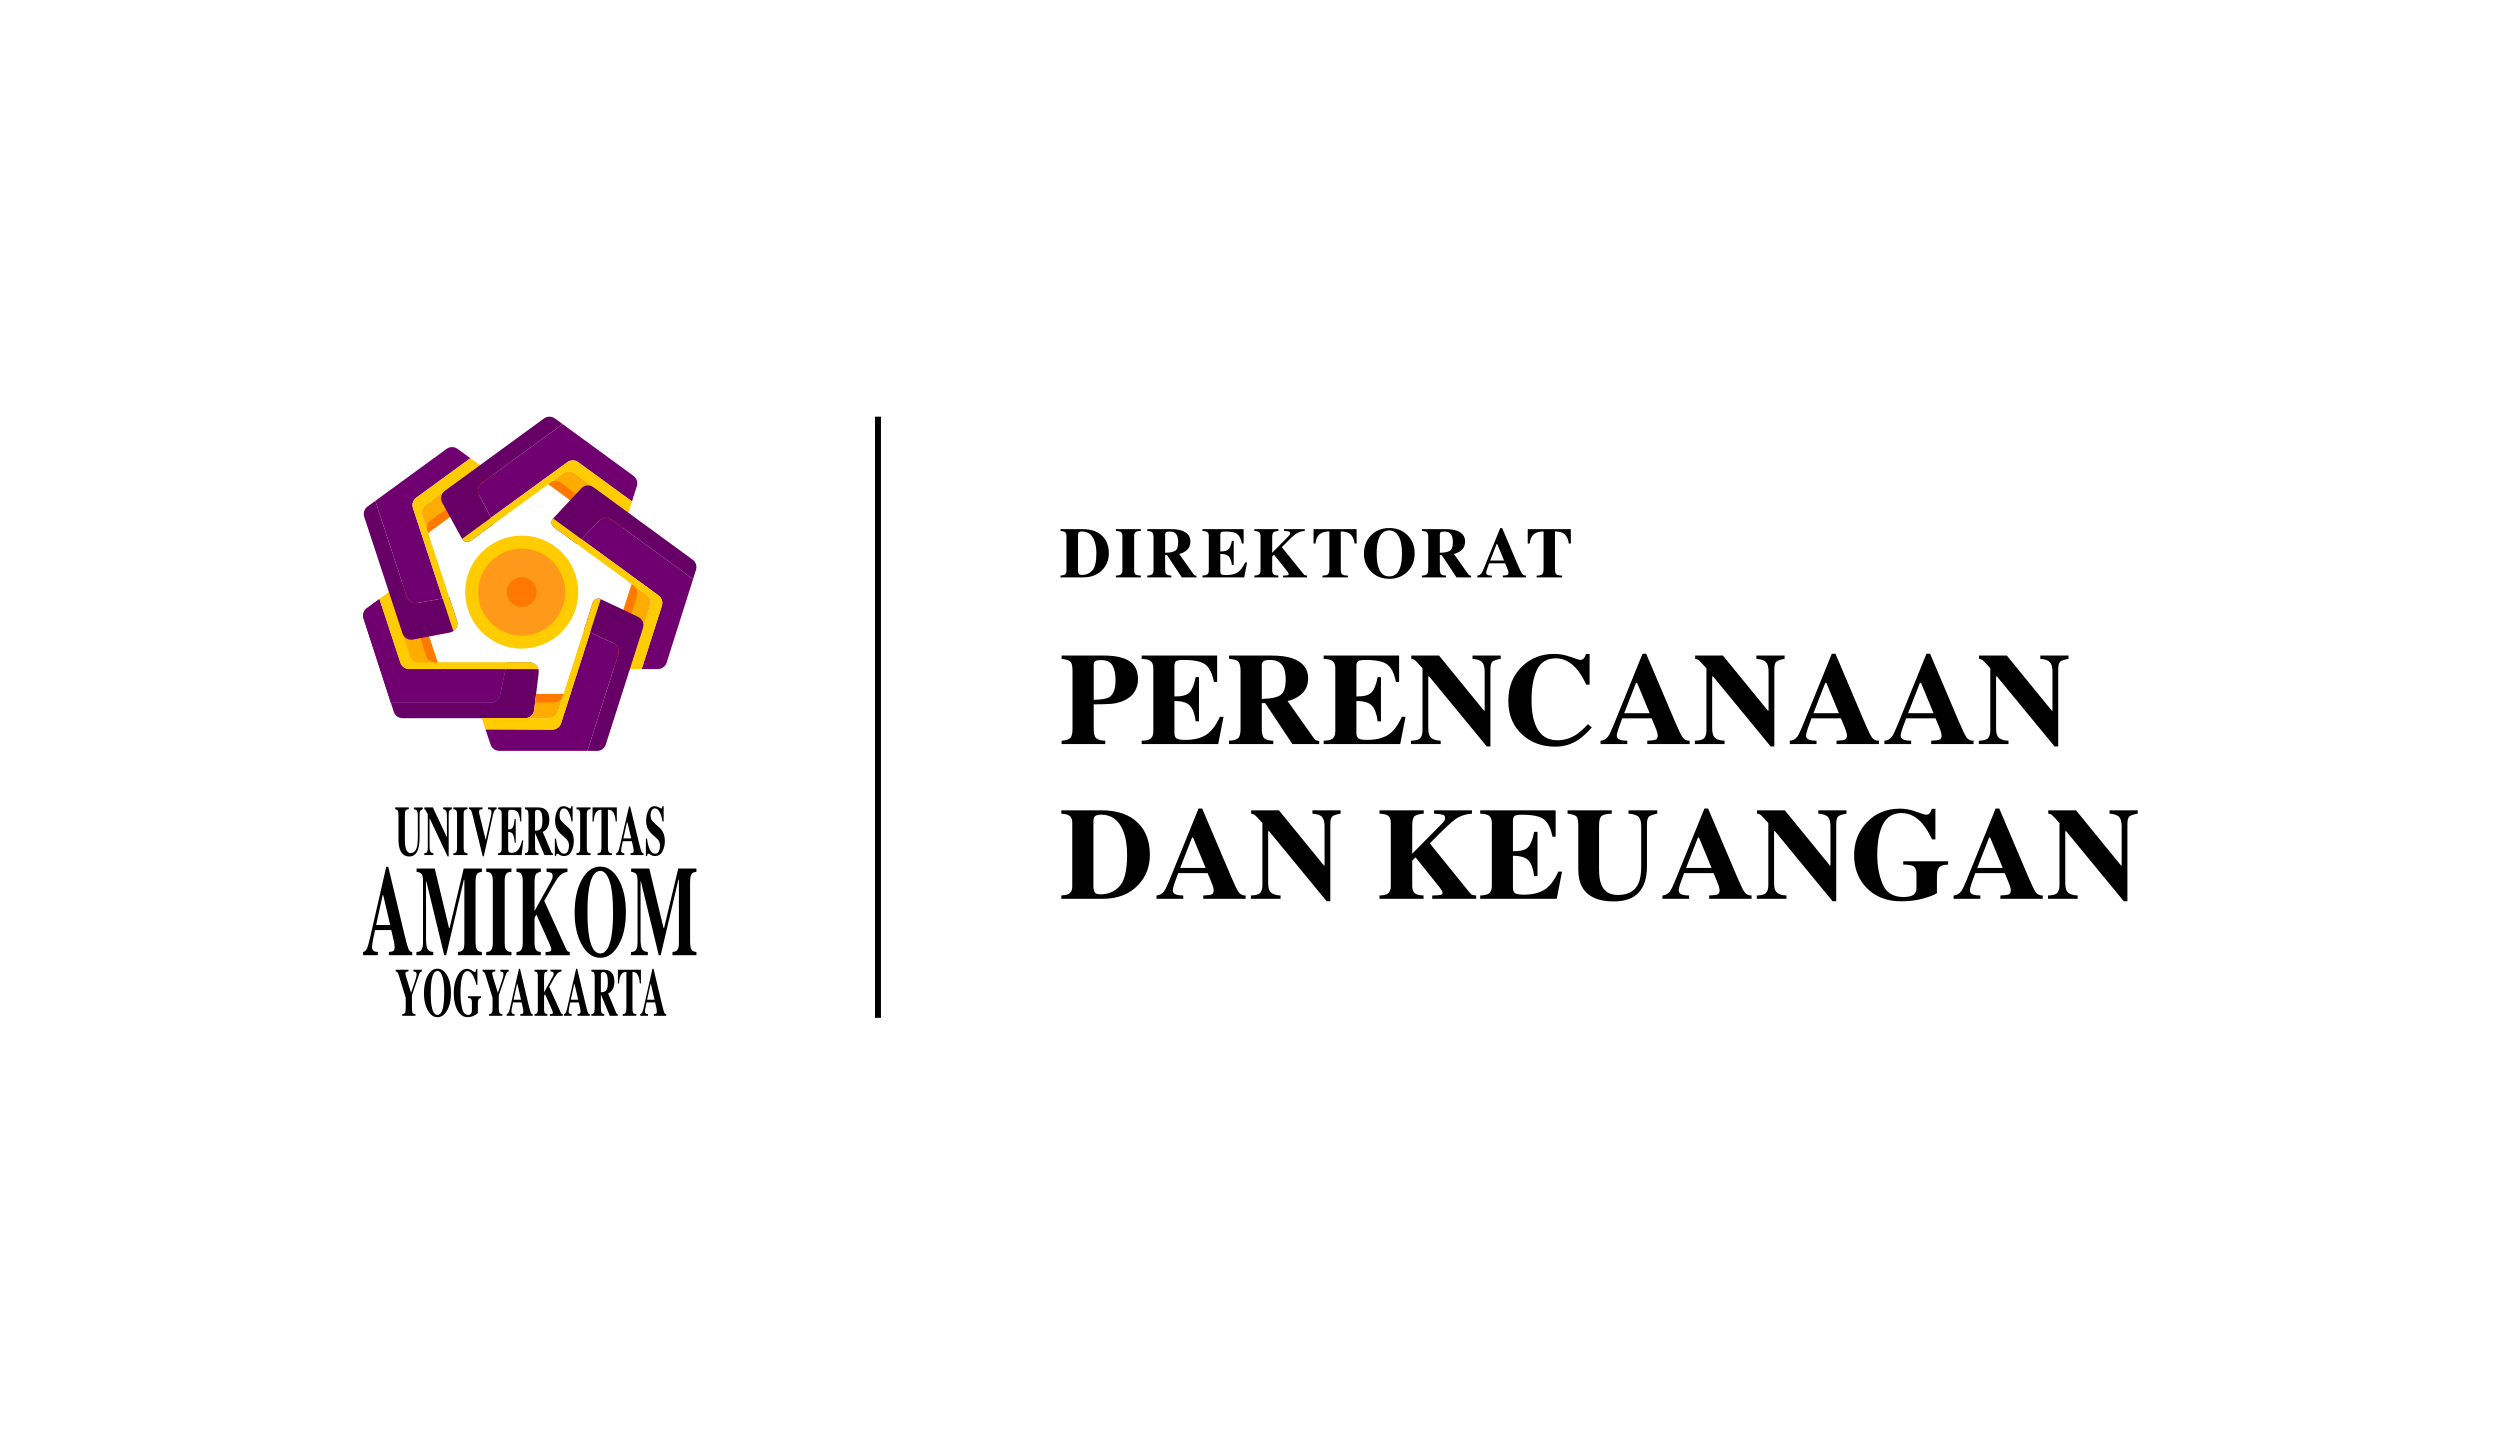 <svg width="420" height="240" viewBox="0 0 420 240" fill="none" xmlns="http://www.w3.org/2000/svg">
<g clip-path="url(#clip0_22_2563)">
<path d="M90.5 113.024L89.74 119.298C89.694 119.673 89.513 120.019 89.23 120.269C88.947 120.52 88.583 120.658 88.205 120.658H67.627C67.301 120.658 66.982 120.555 66.718 120.362C66.454 120.17 66.257 119.899 66.157 119.588L65.652 118.031H82.472C82.827 118.031 83.171 117.909 83.447 117.685C83.723 117.461 83.913 117.15 83.986 116.802L84.907 112.402L85.139 111.291H88.966C89.184 111.291 89.401 111.338 89.6 111.427C89.799 111.517 89.978 111.648 90.123 111.812C90.268 111.976 90.376 112.168 90.441 112.377C90.506 112.586 90.526 112.806 90.5 113.023V113.024Z" fill="#660066"/>
<path d="M84.906 112.402L83.984 116.802C83.912 117.15 83.722 117.461 83.446 117.685C83.17 117.909 82.826 118.031 82.471 118.031H65.652L61.075 103.902C60.975 103.592 60.975 103.258 61.076 102.949C61.176 102.639 61.372 102.369 61.635 102.177L63.74 100.642L67.255 111.34C67.357 111.649 67.553 111.918 67.817 112.109C68.081 112.3 68.398 112.403 68.724 112.403L84.906 112.402Z" fill="#700070"/>
<path d="M90.449 112.402H68.724C68.398 112.402 68.081 112.3 67.817 112.109C67.553 111.918 67.357 111.649 67.255 111.34L63.74 100.642L65.342 99.474L68.875 110.228C68.977 110.537 69.174 110.806 69.437 110.997C69.701 111.188 70.019 111.291 70.344 111.291H88.965C89.3 111.291 89.625 111.399 89.892 111.599C90.16 111.8 90.355 112.082 90.449 112.402Z" fill="#FFCC00"/>
<path d="M73.495 111.292H70.343C70.017 111.292 69.7 111.189 69.436 110.998C69.172 110.807 68.976 110.538 68.874 110.229L65.342 99.474L67.071 98.213C67.268 98.069 67.496 97.973 67.737 97.934C67.978 97.895 68.225 97.914 68.457 97.989C68.689 98.064 68.9 98.193 69.073 98.365C69.246 98.537 69.375 98.748 69.451 98.98L73.495 111.292Z" fill="#FFAC00"/>
<path d="M73.495 111.291H73.089C72.763 111.291 72.446 111.189 72.182 110.998C71.919 110.807 71.722 110.538 71.62 110.229L67.592 97.965C67.973 97.866 68.377 97.915 68.722 98.104C69.068 98.293 69.328 98.606 69.451 98.98L73.495 111.291Z" fill="#FF7900"/>
<path d="M63.739 100.642L63.738 100.64" stroke="black" stroke-miterlimit="10"/>
<path d="M84.906 112.402L83.984 116.802C83.912 117.15 83.722 117.461 83.446 117.685C83.17 117.909 82.826 118.031 82.471 118.031H65.652L61.075 103.902C60.975 103.592 60.975 103.258 61.076 102.949C61.176 102.639 61.372 102.369 61.635 102.177L63.74 100.642L67.255 111.34C67.357 111.649 67.553 111.918 67.817 112.109C68.081 112.3 68.398 112.403 68.724 112.403L84.906 112.402Z" fill="#700070"/>
<path d="M90.449 112.402H68.724C68.398 112.402 68.081 112.3 67.817 112.109C67.553 111.918 67.357 111.649 67.255 111.34L63.74 100.642L65.342 99.474L68.875 110.228C68.977 110.537 69.174 110.806 69.437 110.997C69.701 111.188 70.019 111.291 70.344 111.291H88.965C89.3 111.291 89.625 111.399 89.892 111.599C90.16 111.8 90.355 112.082 90.449 112.402Z" fill="#FFCC00"/>
<path d="M73.495 111.292H70.343C70.017 111.292 69.7 111.189 69.436 110.998C69.172 110.807 68.976 110.538 68.874 110.229L65.342 99.474L67.071 98.213C67.268 98.069 67.496 97.973 67.737 97.934C67.978 97.895 68.225 97.914 68.457 97.989C68.689 98.064 68.9 98.193 69.073 98.365C69.246 98.537 69.375 98.748 69.451 98.98L73.495 111.292Z" fill="#FFAC00"/>
<path d="M73.495 111.291H73.089C72.763 111.291 72.446 111.189 72.182 110.998C71.919 110.807 71.722 110.538 71.62 110.229L67.592 97.965C67.973 97.866 68.377 97.915 68.722 98.104C69.068 98.293 69.328 98.606 69.451 98.98L73.495 111.291Z" fill="#FF7900"/>
<path d="M63.739 100.642L63.738 100.64" stroke="black" stroke-miterlimit="10"/>
<path d="M76.165 106.029C75.99 106.147 75.793 106.229 75.585 106.267L69.377 107.447C69.008 107.517 68.626 107.45 68.302 107.26C67.979 107.069 67.736 106.767 67.619 106.41L61.188 86.827C61.086 86.516 61.085 86.181 61.185 85.87C61.285 85.559 61.481 85.288 61.745 85.095L63.05 84.143L68.346 100.262C68.462 100.616 68.702 100.916 69.022 101.107C69.341 101.298 69.719 101.367 70.085 101.302L74.362 100.541L75.473 100.344L76.764 104.265C76.87 104.584 76.869 104.929 76.76 105.247C76.652 105.566 76.443 105.84 76.165 106.029Z" fill="#660066"/>
<path d="M69.37 85.345L74.362 100.541L70.085 101.302C69.719 101.367 69.341 101.298 69.022 101.107C68.702 100.916 68.462 100.616 68.346 100.262L63.051 84.143L75.037 75.406C75.301 75.213 75.619 75.11 75.946 75.11C76.272 75.11 76.591 75.213 76.855 75.406L79.029 76.983L69.928 83.614C69.664 83.806 69.468 84.077 69.367 84.388C69.267 84.7 69.268 85.034 69.37 85.345Z" fill="#700070"/>
<path d="M76.766 104.265C76.871 104.585 76.87 104.93 76.761 105.248C76.653 105.567 76.443 105.841 76.165 106.03L74.362 100.542L69.37 85.346C69.268 85.035 69.267 84.7 69.368 84.389C69.468 84.078 69.664 83.806 69.928 83.614L79.028 76.981L80.632 78.143L71.49 84.807C71.226 85 71.03 85.271 70.929 85.582C70.829 85.893 70.83 86.228 70.932 86.539L71.435 88.075L71.91 89.522L75.473 100.345L76.766 104.265Z" fill="#FFCC00"/>
<path d="M82.373 81.896L71.912 89.522L71.788 89.144L70.933 86.538C70.831 86.228 70.83 85.893 70.93 85.582C71.03 85.271 71.227 85 71.491 84.807L80.632 78.143L82.364 79.399C82.561 79.542 82.721 79.729 82.832 79.946C82.942 80.162 83.001 80.402 83.002 80.645C83.003 80.888 82.946 81.128 82.837 81.345C82.728 81.562 82.569 81.751 82.373 81.895V81.896Z" fill="#FFAC00"/>
<path d="M82.373 81.895L71.912 89.522L71.788 89.143C71.686 88.833 71.685 88.498 71.785 88.187C71.886 87.876 72.082 87.604 72.346 87.412L82.761 79.82C82.971 80.15 83.048 80.549 82.976 80.934C82.904 81.319 82.689 81.663 82.373 81.895Z" fill="#FF7900"/>
<path d="M106.991 81.667L106.17 84.238L97.135 77.644C96.871 77.451 96.552 77.348 96.224 77.348C95.897 77.348 95.578 77.451 95.314 77.644L94.626 78.145L92.409 79.76L82.485 86.989L80.473 83.113C80.302 82.785 80.255 82.406 80.34 82.047C80.425 81.687 80.635 81.369 80.934 81.151L94.519 71.247L106.43 79.948C106.692 80.14 106.888 80.409 106.988 80.717C107.089 81.026 107.09 81.358 106.991 81.667Z" fill="#700070"/>
<path d="M82.484 86.989L83.001 87.985L79.069 90.851C78.955 90.933 78.826 90.99 78.689 91.019C78.552 91.047 78.411 91.046 78.274 91.015C78.138 90.984 78.009 90.925 77.898 90.841C77.786 90.757 77.693 90.65 77.626 90.527L74.292 84.45C74.112 84.121 74.057 83.737 74.138 83.37C74.22 83.004 74.433 82.679 74.736 82.457L91.394 70.297C91.659 70.104 91.978 70 92.306 70C92.633 70 92.953 70.104 93.217 70.297L94.518 71.248L80.933 81.152C80.635 81.37 80.424 81.688 80.339 82.047C80.255 82.407 80.302 82.785 80.472 83.114L82.484 86.989Z" fill="#660066"/>
<path d="M106.169 84.238L105.58 86.148L96.471 79.495C96.206 79.302 95.887 79.198 95.56 79.198C95.232 79.198 94.913 79.302 94.648 79.495L93.344 80.444L92.114 81.341L83.001 87.984L79.069 90.851C78.955 90.933 78.826 90.99 78.689 91.018C78.552 91.047 78.411 91.045 78.274 91.015C78.138 90.984 78.009 90.925 77.898 90.841C77.786 90.757 77.693 90.65 77.626 90.527L82.484 86.989L95.311 77.644C95.576 77.451 95.895 77.347 96.222 77.347C96.549 77.347 96.868 77.451 97.133 77.644L106.169 84.238Z" fill="#FFCC00"/>
<path d="M105.581 86.149L104.934 88.18C104.86 88.414 104.731 88.626 104.559 88.8C104.386 88.974 104.175 89.104 103.942 89.18C103.709 89.256 103.461 89.276 103.219 89.238C102.977 89.199 102.748 89.104 102.55 88.96L92.117 81.34L92.436 81.108L94.649 79.494C94.914 79.301 95.233 79.197 95.561 79.197C95.888 79.197 96.207 79.301 96.472 79.494L105.581 86.149Z" fill="#FFAC00"/>
<path d="M104.651 88.697C104.399 89 104.042 89.195 103.651 89.244C103.261 89.292 102.867 89.19 102.549 88.957L92.117 81.34L92.436 81.108C92.7 80.915 93.019 80.811 93.347 80.811C93.675 80.811 93.994 80.915 94.258 81.108L104.651 88.697Z" fill="#FF7900"/>
<path d="M99.694 81.849C99.389 81.627 99.013 81.523 98.637 81.559C98.261 81.595 97.911 81.767 97.653 82.042L92.919 87.1C92.823 87.203 92.749 87.324 92.704 87.457C92.658 87.591 92.642 87.732 92.655 87.872C92.668 88.012 92.711 88.148 92.78 88.27C92.85 88.392 92.944 88.498 93.058 88.581L96.891 91.383C96.892 91.384 96.894 91.385 96.895 91.385C96.897 91.385 96.898 91.384 96.899 91.383L97.68 90.581L100.705 87.469C100.964 87.202 101.312 87.037 101.683 87.005C102.055 86.973 102.425 87.077 102.726 87.296L116.424 97.302C116.425 97.303 116.426 97.303 116.427 97.303C116.428 97.303 116.429 97.303 116.43 97.303C116.431 97.303 116.432 97.302 116.433 97.302C116.433 97.301 116.434 97.3 116.434 97.299L116.927 95.743C117.025 95.434 117.023 95.103 116.922 94.795C116.821 94.487 116.626 94.219 116.365 94.028L99.694 81.849Z" fill="#660066"/>
<path d="M116.432 97.306L111.994 111.322C111.895 111.635 111.699 111.908 111.434 112.102C111.169 112.296 110.849 112.401 110.521 112.401H107.799L111.197 101.761C111.296 101.452 111.295 101.12 111.194 100.811C111.094 100.503 110.899 100.234 110.636 100.042L97.682 90.577L100.706 87.466C100.966 87.199 101.314 87.035 101.685 87.004C102.056 86.973 102.426 87.077 102.727 87.297L116.432 97.306Z" fill="#700070"/>
<path d="M111.198 101.761L107.799 112.401H105.821L109.237 101.706C109.336 101.397 109.335 101.064 109.234 100.756C109.134 100.447 108.938 100.178 108.676 99.987L107.356 99.02L106.122 98.12L93.06 88.58C92.946 88.497 92.852 88.391 92.782 88.269C92.713 88.146 92.67 88.011 92.657 87.871C92.644 87.731 92.66 87.589 92.706 87.456C92.751 87.323 92.825 87.201 92.921 87.099L110.636 100.042C110.899 100.234 111.094 100.503 111.195 100.811C111.295 101.12 111.297 101.452 111.198 101.761Z" fill="#FFCC00"/>
<path d="M109.236 101.706L105.82 112.401H103.676C103.433 112.402 103.194 112.345 102.977 112.236C102.76 112.126 102.572 111.967 102.428 111.771C102.284 111.575 102.189 111.348 102.149 111.108C102.11 110.868 102.128 110.622 102.201 110.391L106.121 98.119L106.455 98.361L106.466 98.369L108.675 99.983C108.938 100.174 109.134 100.444 109.235 100.753C109.336 101.063 109.336 101.396 109.236 101.706Z" fill="#FFAC00"/>
<path d="M107.017 100.085L103.116 112.297C102.75 112.154 102.452 111.878 102.283 111.524C102.113 111.17 102.084 110.765 102.203 110.391L106.122 98.119L106.456 98.361L106.468 98.369C106.727 98.562 106.919 98.831 107.018 99.139C107.116 99.446 107.116 99.777 107.017 100.085Z" fill="#FF7900"/>
<path d="M103.877 109.911L98.69 126.148H83.884C83.561 126.148 83.245 126.046 82.982 125.857C82.719 125.669 82.522 125.402 82.418 125.095L81.555 122.524L92.787 122.573C93.116 122.574 93.436 122.471 93.702 122.277C93.969 122.084 94.166 121.811 94.266 121.497L99.138 106.247L103.047 108.035C103.39 108.192 103.665 108.47 103.818 108.815C103.971 109.161 103.992 109.551 103.877 109.911Z" fill="#700070"/>
<path d="M100.925 100.655C100.799 100.595 100.662 100.563 100.522 100.561C100.382 100.558 100.244 100.586 100.116 100.641C99.988 100.697 99.873 100.779 99.779 100.883C99.686 100.986 99.615 101.109 99.573 101.242L98.123 105.783L99.141 106.248L103.049 108.036C103.393 108.193 103.667 108.471 103.82 108.817C103.973 109.162 103.994 109.552 103.879 109.912L98.69 126.148H100.3C100.627 126.148 100.947 126.044 101.212 125.851C101.477 125.657 101.673 125.385 101.773 125.072L108.023 105.505C108.136 105.149 108.117 104.763 107.968 104.42C107.819 104.077 107.551 103.799 107.213 103.638L100.925 100.655Z" fill="#660066"/>
<path d="M100.925 100.655L94.266 121.498C94.166 121.812 93.969 122.085 93.703 122.278C93.436 122.472 93.116 122.575 92.787 122.574L81.555 122.526L80.918 120.631L89.576 120.641H92.245C92.573 120.641 92.892 120.537 93.157 120.344C93.422 120.15 93.618 119.878 93.718 119.565L94.669 116.586L99.57 101.242C99.613 101.109 99.684 100.986 99.777 100.883C99.871 100.779 99.986 100.697 100.114 100.641C100.242 100.586 100.38 100.558 100.52 100.561C100.66 100.563 100.797 100.595 100.923 100.655H100.925Z" fill="#FFCC00"/>
<path d="M90.068 116.584L89.739 119.298C89.698 119.633 89.549 119.946 89.314 120.188C89.079 120.431 88.771 120.589 88.438 120.64H92.246C92.573 120.64 92.893 120.536 93.157 120.343C93.422 120.15 93.618 119.877 93.718 119.565L94.67 116.585L90.068 116.584Z" fill="#FFAC00"/>
<path d="M94.67 116.585L94.556 116.942C94.456 117.255 94.26 117.527 93.995 117.721C93.73 117.914 93.411 118.018 93.083 118.018H89.894L90.069 116.584L94.67 116.585Z" fill="#FF7900"/>
<path d="M87.641 108.966C92.883 108.966 97.133 104.717 97.133 99.474C97.133 94.232 92.883 89.982 87.641 89.982C82.398 89.982 78.148 94.232 78.148 99.474C78.148 104.717 82.398 108.966 87.641 108.966Z" fill="#FFCC00"/>
<path d="M87.641 106.783C91.677 106.783 94.95 103.511 94.95 99.474C94.95 95.437 91.677 92.165 87.641 92.165C83.604 92.165 80.332 95.437 80.332 99.474C80.332 103.511 83.604 106.783 87.641 106.783Z" fill="#FF9919"/>
<path d="M87.641 101.971C89.02 101.971 90.138 100.853 90.138 99.474C90.138 98.095 89.02 96.978 87.641 96.978C86.262 96.978 85.144 98.095 85.144 99.474C85.144 100.853 86.262 101.971 87.641 101.971Z" fill="#FF7900"/>
<path d="M68.674 135.646V135.948C68.412 135.964 68.237 136.035 68.149 136.162C68.062 136.288 68.017 136.578 68.017 137.031V140.999C68.017 141.602 68.058 142.067 68.139 142.395C68.287 143.006 68.57 143.311 68.988 143.31C69.508 143.31 69.859 142.972 70.042 142.296C70.144 141.925 70.194 141.407 70.194 140.739V137.116C70.194 136.692 70.15 136.4 70.061 136.24C69.971 136.08 69.797 135.983 69.537 135.95V135.649H71.024V135.948C70.808 136.022 70.665 136.112 70.596 136.218C70.527 136.324 70.492 136.567 70.492 136.949V140.736C70.492 141.742 70.353 142.519 70.076 143.067C69.798 143.614 69.362 143.888 68.767 143.888C67.989 143.888 67.458 143.481 67.173 142.667C67.019 142.233 66.943 141.675 66.943 140.992V137.028C66.943 136.583 66.909 136.304 66.842 136.189C66.775 136.073 66.624 135.995 66.388 135.947V135.646L68.674 135.646Z" fill="black"/>
<path d="M71.274 143.348C71.526 143.336 71.688 143.252 71.76 143.096C71.833 142.94 71.869 142.71 71.869 142.405V136.797C71.662 136.392 71.535 136.154 71.486 136.083C71.44 136.013 71.369 135.964 71.288 135.947V135.646H72.722L75.048 140.593H75.081V137.115C75.081 136.714 75.039 136.428 74.956 136.256C74.873 136.085 74.706 135.982 74.456 135.948V135.648H75.91V135.948C75.699 136.01 75.557 136.092 75.486 136.196C75.414 136.3 75.379 136.531 75.378 136.891V143.87H75.19L72.213 137.541H72.165V142.181C72.165 142.545 72.193 142.803 72.251 142.954C72.341 143.198 72.526 143.33 72.806 143.349V143.65H71.274V143.348Z" fill="black"/>
<path d="M76.161 143.348C76.354 143.34 76.492 143.3 76.574 143.226C76.711 143.103 76.779 142.866 76.779 142.515V136.779C76.779 136.431 76.715 136.197 76.586 136.079C76.506 136.006 76.365 135.962 76.163 135.947V135.646H78.53V135.948C78.318 135.964 78.173 136.006 78.095 136.075C77.963 136.194 77.897 136.429 77.897 136.781V142.517C77.897 142.849 77.95 143.07 78.055 143.182C78.161 143.294 78.32 143.35 78.531 143.35V143.65H76.164L76.161 143.348Z" fill="black"/>
<path d="M81.064 135.646V135.936C80.822 135.959 80.665 135.995 80.594 136.043C80.522 136.091 80.486 136.212 80.486 136.405C80.486 136.462 80.489 136.519 80.495 136.576C80.501 136.634 80.511 136.691 80.526 136.747L81.599 141.128H81.588L82.475 137.118C82.495 137.029 82.513 136.938 82.528 136.846C82.552 136.725 82.565 136.603 82.568 136.48C82.568 136.255 82.53 136.115 82.454 136.06C82.378 136.005 82.223 135.964 81.989 135.936V135.646H83.43V135.936C83.353 135.948 83.28 135.976 83.216 136.02C83.152 136.063 83.098 136.12 83.059 136.187C82.976 136.324 82.896 136.564 82.817 136.907L81.274 143.869H81.098L79.356 136.774C79.286 136.489 79.214 136.284 79.14 136.158C79.104 136.097 79.054 136.044 78.994 136.006C78.934 135.967 78.866 135.943 78.795 135.936V135.646H81.064Z" fill="black"/>
<path d="M83.682 143.648V143.348C83.875 143.336 84.013 143.29 84.095 143.209C84.22 143.086 84.283 142.854 84.283 142.515V136.779C84.283 136.435 84.219 136.203 84.09 136.085C84.015 136.012 83.879 135.966 83.684 135.947V135.646H87.582V138.034H87.417C87.331 137.271 87.185 136.749 86.98 136.467C86.774 136.186 86.398 136.045 85.852 136.045C85.645 136.045 85.514 136.083 85.458 136.158C85.402 136.233 85.373 136.382 85.373 136.606V139.346C85.76 139.355 86.021 139.232 86.156 138.98C86.292 138.727 86.397 138.265 86.47 137.594H86.642V141.596H86.47C86.422 140.921 86.323 140.446 86.175 140.171C86.026 139.895 85.759 139.757 85.373 139.757V142.625C85.373 142.876 85.41 143.046 85.484 143.137C85.558 143.227 85.709 143.272 85.938 143.273C86.37 143.273 86.722 143.126 86.996 142.833C87.269 142.54 87.511 141.991 87.723 141.185H87.91L87.636 143.649L83.682 143.648Z" fill="black"/>
<path d="M88.195 143.348C88.424 143.328 88.581 143.253 88.664 143.122C88.748 142.991 88.79 142.706 88.79 142.266V137.028C88.79 136.572 88.74 136.275 88.641 136.136C88.575 136.045 88.427 135.981 88.195 135.947V135.646H90.375C90.826 135.646 91.191 135.729 91.472 135.895C92.013 136.23 92.285 136.833 92.285 137.705C92.285 138.349 92.143 138.856 91.859 139.225C91.642 139.503 91.412 139.68 91.17 139.757L92.608 143.127C92.63 143.198 92.671 143.261 92.727 143.31C92.774 143.34 92.827 143.359 92.882 143.365V143.648H91.469L89.892 139.948H89.889V142.267C89.889 142.683 89.928 142.964 90.008 143.108C90.088 143.252 90.246 143.333 90.484 143.35V143.65H88.195V143.348ZM90.837 139.241C91.028 139.035 91.123 138.558 91.123 137.81C91.123 137.351 91.086 136.989 91.014 136.723C90.888 136.272 90.659 136.047 90.326 136.047C90.146 136.047 90.027 136.086 89.971 136.165C89.915 136.244 89.887 136.374 89.887 136.555V139.568C90.33 139.555 90.647 139.446 90.837 139.24V139.241Z" fill="black"/>
<path d="M93.211 140.885H93.404C93.512 141.769 93.686 142.412 93.926 142.814C94.166 143.216 94.441 143.417 94.752 143.417C95.053 143.417 95.267 143.279 95.394 143.003C95.522 142.731 95.587 142.434 95.588 142.134C95.588 141.779 95.521 141.489 95.388 141.264C95.3 141.118 95.123 140.927 94.857 140.691L94.425 140.309C93.998 139.932 93.696 139.557 93.52 139.187C93.344 138.817 93.256 138.359 93.256 137.815C93.252 137.256 93.371 136.703 93.606 136.195C93.838 135.694 94.196 135.443 94.677 135.443C94.927 135.445 95.171 135.513 95.386 135.64C95.615 135.771 95.746 135.837 95.778 135.836C95.813 135.837 95.846 135.827 95.874 135.806C95.902 135.786 95.922 135.757 95.931 135.724C95.964 135.627 95.987 135.527 95.999 135.426H96.201V138.005H96.012C95.924 137.407 95.768 136.892 95.546 136.459C95.323 136.026 95.052 135.81 94.733 135.811C94.508 135.811 94.331 135.92 94.202 136.138C94.073 136.356 94.009 136.621 94.009 136.934C94.009 137.308 94.07 137.587 94.192 137.772C94.314 137.958 94.582 138.235 94.998 138.606L95.497 139.045C95.71 139.231 95.89 139.452 96.028 139.699C96.275 140.146 96.399 140.689 96.399 141.329C96.402 141.916 96.266 142.495 96.001 143.02C95.736 143.549 95.311 143.814 94.726 143.814C94.587 143.813 94.449 143.791 94.317 143.748C94.172 143.699 94.035 143.63 93.91 143.542L93.78 143.456C93.751 143.441 93.722 143.429 93.692 143.418C93.669 143.41 93.645 143.405 93.62 143.404C93.588 143.403 93.555 143.413 93.529 143.432C93.503 143.451 93.484 143.479 93.475 143.511C93.443 143.609 93.42 143.711 93.407 143.814H93.214L93.211 140.885Z" fill="black"/>
<path d="M96.846 143.348C97.039 143.34 97.177 143.3 97.259 143.226C97.395 143.103 97.464 142.866 97.464 142.515V136.779C97.464 136.431 97.399 136.197 97.27 136.079C97.191 136.006 97.05 135.962 96.847 135.947V135.646H99.215V135.948C99.004 135.964 98.859 136.006 98.78 136.075C98.648 136.194 98.582 136.429 98.582 136.781V142.517C98.582 142.849 98.634 143.07 98.74 143.182C98.846 143.294 99.004 143.35 99.216 143.35V143.65H96.849L96.846 143.348Z" fill="black"/>
<path d="M99.549 135.646H103.623L103.629 138.034H103.436C103.372 137.18 103.189 136.602 102.888 136.3C102.718 136.134 102.465 136.043 102.128 136.028V142.265C102.128 142.702 102.171 142.992 102.258 143.135C102.345 143.278 102.526 143.35 102.802 143.349V143.65H100.388V143.349C100.652 143.349 100.828 143.277 100.915 143.132C101.002 142.988 101.046 142.699 101.046 142.267V136.028C100.715 136.043 100.462 136.134 100.286 136.3C99.962 136.609 99.779 137.187 99.737 138.034H99.544L99.549 135.646Z" fill="black"/>
<path d="M103.507 143.348C103.67 143.329 103.801 143.2 103.9 142.961C103.965 142.811 104.056 142.48 104.174 141.967L105.678 135.485H105.866L107.376 141.707C107.545 142.404 107.672 142.854 107.756 143.057C107.84 143.26 107.959 143.356 108.113 143.347V143.647H105.922V143.347C106.142 143.332 106.287 143.299 106.357 143.25C106.426 143.201 106.461 143.074 106.461 142.869C106.455 142.727 106.437 142.585 106.408 142.446C106.386 142.335 106.356 142.2 106.319 142.042L106.146 141.325H104.627C104.528 141.795 104.463 142.101 104.434 142.243C104.385 142.461 104.355 142.684 104.345 142.908C104.345 143.077 104.409 143.201 104.538 143.277C104.647 143.327 104.765 143.351 104.885 143.347V143.647H103.507V143.348ZM106.047 140.856L105.396 138.115H105.339L104.729 140.856H106.047Z" fill="black"/>
<path d="M108.509 140.885H108.703C108.81 141.769 108.984 142.412 109.224 142.814C109.464 143.216 109.739 143.417 110.05 143.417C110.351 143.417 110.565 143.279 110.693 143.003C110.819 142.731 110.884 142.434 110.883 142.134C110.883 141.779 110.817 141.489 110.684 141.264C110.596 141.118 110.418 140.927 110.15 140.691L109.72 140.309C109.292 139.932 108.99 139.557 108.814 139.187C108.638 138.817 108.55 138.359 108.55 137.815C108.546 137.256 108.665 136.703 108.9 136.195C109.133 135.694 109.489 135.443 109.97 135.443C110.22 135.445 110.465 135.512 110.68 135.64C110.909 135.771 111.04 135.837 111.072 135.836C111.106 135.838 111.14 135.827 111.168 135.807C111.195 135.786 111.215 135.757 111.224 135.724C111.258 135.627 111.281 135.527 111.293 135.426H111.495V138.005H111.306C111.218 137.407 111.062 136.892 110.839 136.459C110.617 136.026 110.346 135.81 110.027 135.811C109.802 135.811 109.625 135.92 109.496 136.138C109.367 136.356 109.303 136.621 109.303 136.934C109.303 137.308 109.363 137.587 109.485 137.772C109.607 137.958 109.876 138.235 110.291 138.606L110.791 139.045C111.004 139.231 111.184 139.452 111.322 139.699C111.569 140.146 111.693 140.689 111.693 141.329C111.696 141.916 111.559 142.495 111.295 143.02C111.029 143.549 110.604 143.814 110.019 143.814C109.881 143.813 109.743 143.791 109.611 143.748C109.466 143.7 109.329 143.63 109.204 143.542L109.074 143.456C109.045 143.441 109.016 143.429 108.986 143.418C108.963 143.41 108.939 143.405 108.914 143.404C108.881 143.403 108.849 143.413 108.823 143.432C108.797 143.451 108.778 143.479 108.769 143.511C108.737 143.609 108.714 143.711 108.701 143.814H108.508L108.509 140.885Z" fill="black"/>
<path d="M61 159.931C61.292 159.895 61.527 159.66 61.704 159.225C61.819 158.952 61.983 158.349 62.196 157.415L64.89 145.62H65.228L67.933 156.942C68.238 158.212 68.465 159.031 68.614 159.399C68.764 159.767 68.977 159.945 69.254 159.931V160.478H65.328V159.931C65.722 159.903 65.982 159.843 66.106 159.751C66.231 159.66 66.293 159.429 66.293 159.057C66.281 158.799 66.249 158.542 66.196 158.289C66.156 158.085 66.103 157.84 66.036 157.553L65.728 156.248H63.007C62.83 157.104 62.715 157.662 62.663 157.921C62.557 158.475 62.504 158.878 62.504 159.129C62.504 159.438 62.62 159.663 62.853 159.803C62.991 159.88 63.198 159.922 63.475 159.929V160.476H61V159.931ZM65.552 155.395L64.385 150.408H64.285L63.189 155.395H65.552Z" fill="black"/>
<path d="M69.957 159.931C70.419 159.923 70.719 159.779 70.857 159.496C70.995 159.214 71.064 158.787 71.064 158.218V147.979C71.064 147.393 70.985 147.008 70.827 146.824C70.669 146.64 70.389 146.519 69.987 146.463V145.916H73.041L75.427 155.891H75.528L77.9 145.916H80.957V146.463C80.546 146.519 80.266 146.653 80.116 146.866C79.966 147.078 79.891 147.6 79.89 148.43V157.963C79.89 158.756 79.965 159.275 80.115 159.52C80.265 159.766 80.545 159.903 80.956 159.931V160.478H76.931V159.931C77.29 159.91 77.56 159.803 77.742 159.61C77.924 159.417 78.015 158.994 78.014 158.342V147.809H77.926L74.954 160.478H74.629L71.627 148.062H71.573V157.805C71.573 158.524 71.648 159.049 71.798 159.381C71.948 159.712 72.28 159.895 72.793 159.931V160.478H69.957V159.931Z" fill="black"/>
<path d="M81.686 159.931C82.029 159.917 82.275 159.843 82.425 159.71C82.67 159.484 82.792 159.053 82.792 158.415V147.979C82.792 147.344 82.676 146.919 82.443 146.704C82.301 146.571 82.049 146.491 81.686 146.462V145.915H85.924V146.462C85.545 146.49 85.285 146.567 85.143 146.692C84.906 146.908 84.788 147.336 84.788 147.978V158.413C84.788 159.017 84.882 159.42 85.072 159.621C85.261 159.823 85.545 159.925 85.924 159.927V160.473H81.686V159.931Z" fill="black"/>
<path d="M86.766 159.931C87.095 159.91 87.329 159.832 87.468 159.699C87.702 159.474 87.819 159.046 87.819 158.415V147.979C87.819 147.358 87.712 146.939 87.498 146.722C87.367 146.59 87.123 146.503 86.766 146.461V145.914H90.868V146.461C90.449 146.525 90.167 146.665 90.022 146.88C89.876 147.095 89.803 147.611 89.803 148.429V153.051L92.412 148.354C92.542 148.132 92.66 147.903 92.764 147.667C92.821 147.507 92.848 147.338 92.844 147.168C92.844 146.895 92.773 146.72 92.633 146.643C92.493 146.566 92.223 146.507 91.822 146.464V145.917H95.332V146.464C94.704 146.556 94.184 146.872 93.772 147.412C93.36 147.952 92.579 149.267 91.43 151.356L95.13 159.492C95.209 159.667 95.287 159.777 95.364 159.823C95.476 159.88 95.598 159.917 95.722 159.933V160.48H91.656V159.933C92.023 159.926 92.273 159.898 92.407 159.849C92.541 159.8 92.608 159.677 92.609 159.481C92.604 159.361 92.582 159.242 92.543 159.128C92.478 158.929 92.401 158.734 92.312 158.544L90.11 153.65L89.803 154.198V158.414C89.803 159.039 89.92 159.463 90.154 159.688C90.289 159.821 90.523 159.902 90.856 159.929V160.476H86.766V159.931Z" fill="black"/>
<path d="M103.899 147.693C104.731 149.131 105.148 150.983 105.148 153.25C105.148 155.516 104.731 157.368 103.899 158.806C103.086 160.209 102.069 160.91 100.85 160.91C99.555 160.91 98.5 160.142 97.682 158.606C96.921 157.161 96.54 155.414 96.54 153.365C96.54 151.107 96.939 149.252 97.736 147.799C98.541 146.326 99.579 145.59 100.85 145.59C102.073 145.589 103.089 146.29 103.899 147.693ZM102.72 157.311C102.902 156.273 102.993 154.919 102.993 153.249C102.993 150.955 102.8 149.226 102.413 148.062C102.027 146.897 101.504 146.315 100.845 146.315C99.928 146.315 99.3 147.286 98.961 149.229C98.783 150.26 98.694 151.6 98.694 153.249C98.694 154.924 98.785 156.278 98.966 157.311C99.303 159.225 99.929 160.183 100.846 160.183C101.757 160.183 102.381 159.226 102.72 157.311Z" fill="black"/>
<path d="M106 159.931C106.462 159.923 106.762 159.779 106.9 159.496C107.038 159.214 107.107 158.787 107.107 158.218V147.979C107.107 147.393 107.028 147.008 106.87 146.824C106.712 146.64 106.432 146.519 106.029 146.463V145.916H109.084L111.47 155.891H111.571L113.943 145.916H117V146.463C116.589 146.519 116.309 146.653 116.159 146.866C116.009 147.078 115.934 147.6 115.934 148.431V157.964C115.934 158.757 116.009 159.276 116.159 159.521C116.309 159.767 116.589 159.903 117 159.932V160.479H112.974V159.932C113.333 159.911 113.604 159.803 113.785 159.611C113.967 159.418 114.058 158.995 114.057 158.343V147.81H113.969L110.997 160.479H110.671L107.67 148.063H107.616V157.806C107.616 158.525 107.691 159.05 107.841 159.382C107.991 159.713 108.323 159.896 108.836 159.932V160.479H106V159.931Z" fill="black"/>
<path d="M68.627 162.911V163.201C68.406 163.223 68.265 163.253 68.202 163.29C68.14 163.328 68.108 163.406 68.108 163.526C68.109 163.583 68.115 163.64 68.126 163.696C68.136 163.758 68.163 163.869 68.205 164.03L69.051 166.783H69.059L69.745 164.77C69.788 164.646 69.834 164.495 69.882 164.317C69.955 164.044 69.992 163.842 69.991 163.712C69.991 163.51 69.947 163.374 69.857 163.309C69.797 163.264 69.664 163.229 69.457 163.202V162.913H70.864V163.202C70.777 163.228 70.695 163.268 70.62 163.32C70.531 163.411 70.465 163.523 70.427 163.645L69.204 167.211V169.322C69.204 169.759 69.246 170.04 69.329 170.164C69.411 170.289 69.567 170.358 69.795 170.369V170.659H67.573V170.369C67.811 170.358 67.968 170.285 68.046 170.15C68.124 170.016 68.163 169.74 68.164 169.322V167.637L66.995 163.83C66.917 163.579 66.822 163.404 66.71 163.303C66.647 163.245 66.567 163.209 66.481 163.202V162.913L68.627 162.911Z" fill="black"/>
<path d="M75.108 163.858C75.548 164.623 75.768 165.608 75.768 166.814C75.768 168.02 75.548 169.005 75.108 169.768C74.679 170.515 74.142 170.888 73.498 170.888C72.814 170.888 72.257 170.479 71.825 169.662C71.422 168.893 71.221 167.964 71.222 166.874C71.222 165.672 71.432 164.685 71.853 163.912C72.278 163.128 72.826 162.736 73.496 162.736C74.144 162.738 74.682 163.112 75.108 163.858ZM74.486 168.975C74.582 168.423 74.631 167.703 74.631 166.814C74.631 165.594 74.529 164.674 74.325 164.054C74.122 163.434 73.846 163.124 73.497 163.124C73.014 163.124 72.682 163.641 72.501 164.675C72.408 165.223 72.361 165.936 72.361 166.814C72.361 167.706 72.409 168.427 72.506 168.975C72.683 169.994 73.014 170.504 73.498 170.504C73.982 170.504 74.312 169.994 74.487 168.975H74.486Z" fill="black"/>
<path d="M76.847 163.971C77.273 163.168 77.816 162.767 78.476 162.767C78.741 162.767 79.005 162.856 79.267 163.033C79.53 163.21 79.694 163.299 79.758 163.299C79.827 163.299 79.882 163.256 79.924 163.17C79.977 163.045 80.011 162.913 80.027 162.778H80.205V165.46H80.042C79.888 164.878 79.731 164.419 79.57 164.083C79.271 163.463 78.931 163.153 78.552 163.153C78.139 163.153 77.837 163.474 77.647 164.116C77.458 164.759 77.363 165.662 77.363 166.826C77.363 167.782 77.451 168.634 77.627 169.382C77.803 170.13 78.144 170.504 78.648 170.505C78.921 170.505 79.104 170.402 79.198 170.196C79.252 170.081 79.28 169.905 79.28 169.67V168.462C79.28 168.115 79.22 167.888 79.102 167.779C79.025 167.712 78.868 167.675 78.633 167.668V167.378H80.828V167.668C80.607 167.683 80.46 167.764 80.389 167.905C80.317 168.046 80.281 168.319 80.281 168.715V170.176C80.139 170.333 79.91 170.49 79.593 170.646C79.262 170.806 78.898 170.886 78.53 170.881C77.82 170.881 77.252 170.48 76.826 169.677C76.43 168.927 76.232 167.986 76.232 166.855C76.232 165.712 76.437 164.75 76.847 163.971Z" fill="black"/>
<path d="M83.213 162.911V163.201C82.992 163.223 82.85 163.253 82.788 163.29C82.725 163.328 82.692 163.406 82.692 163.526C82.692 163.583 82.698 163.64 82.709 163.696C82.721 163.758 82.747 163.869 82.789 164.03L83.635 166.783H83.643L84.335 164.77C84.379 164.646 84.425 164.495 84.473 164.317C84.545 164.044 84.582 163.842 84.582 163.712C84.582 163.51 84.537 163.376 84.448 163.309C84.387 163.264 84.254 163.229 84.047 163.202V162.913H85.455V163.202C85.368 163.228 85.285 163.268 85.211 163.32C85.121 163.411 85.055 163.522 85.017 163.645L83.795 167.211V169.322C83.795 169.759 83.837 170.04 83.92 170.164C84.003 170.289 84.158 170.358 84.386 170.369V170.659H82.161V170.369C82.399 170.358 82.557 170.285 82.635 170.15C82.713 170.016 82.752 169.74 82.752 169.322V167.637L81.583 163.83C81.506 163.579 81.411 163.404 81.298 163.303C81.236 163.245 81.155 163.209 81.07 163.202V162.913L83.213 162.911Z" fill="black"/>
<path d="M85.13 170.369C85.284 170.35 85.408 170.225 85.502 169.994C85.562 169.848 85.649 169.527 85.761 169.031L87.186 162.755H87.364L88.793 168.779C88.954 169.456 89.074 169.891 89.153 170.087C89.231 170.28 89.346 170.376 89.491 170.369V170.659H87.416V170.369C87.624 170.354 87.761 170.322 87.827 170.273C87.892 170.223 87.925 170.1 87.923 169.903C87.918 169.766 87.902 169.629 87.875 169.494C87.855 169.386 87.826 169.255 87.79 169.102L87.628 168.408H86.19C86.096 168.863 86.036 169.16 86.009 169.298C85.963 169.51 85.934 169.725 85.924 169.942C85.924 170.106 85.986 170.226 86.109 170.301C86.211 170.348 86.324 170.371 86.437 170.368V170.658H85.13V170.369ZM87.534 167.953L86.918 165.3H86.864L86.284 167.953H87.534Z" fill="black"/>
<path d="M89.799 170.369C89.973 170.358 90.096 170.317 90.17 170.246C90.294 170.127 90.355 169.899 90.355 169.563V164.007C90.355 163.677 90.299 163.455 90.186 163.34C90.116 163.27 89.988 163.223 89.799 163.201V162.911H91.966V163.201C91.746 163.233 91.597 163.307 91.519 163.424C91.442 163.54 91.403 163.815 91.403 164.248V166.706L92.781 164.206C92.85 164.088 92.912 163.966 92.967 163.841C92.997 163.755 93.012 163.665 93.009 163.575C93.009 163.43 92.972 163.337 92.898 163.296C92.824 163.255 92.681 163.223 92.47 163.199V162.909H94.324V163.199C93.993 163.247 93.718 163.415 93.5 163.703C93.282 163.991 92.869 164.692 92.262 165.807L94.217 170.136C94.258 170.229 94.3 170.288 94.34 170.312C94.4 170.342 94.464 170.362 94.53 170.371V170.661H92.382V170.371C92.575 170.367 92.707 170.352 92.779 170.326C92.849 170.3 92.885 170.235 92.885 170.13C92.882 170.066 92.871 170.003 92.851 169.942C92.816 169.836 92.775 169.733 92.729 169.632L91.565 167.027L91.403 167.317V169.562C91.403 169.895 91.465 170.12 91.588 170.239C91.66 170.31 91.784 170.353 91.959 170.368V170.658H89.799V170.369Z" fill="black"/>
<path d="M94.735 170.369C94.89 170.35 95.014 170.225 95.107 169.994C95.168 169.848 95.254 169.527 95.367 169.031L96.79 162.755H96.968L98.395 168.779C98.556 169.456 98.676 169.891 98.755 170.087C98.834 170.282 98.946 170.376 99.093 170.369V170.659H97.021V170.369C97.229 170.354 97.366 170.322 97.432 170.273C97.498 170.223 97.531 170.1 97.529 169.903C97.524 169.766 97.508 169.629 97.481 169.494C97.46 169.386 97.431 169.255 97.396 169.102L97.235 168.41H95.795C95.702 168.865 95.641 169.161 95.614 169.299C95.568 169.511 95.54 169.727 95.53 169.943C95.53 170.108 95.591 170.227 95.714 170.302C95.817 170.35 95.929 170.373 96.042 170.369V170.659H94.738L94.735 170.369ZM97.139 167.953L96.523 165.3H96.469L95.89 167.953H97.139Z" fill="black"/>
<path d="M99.348 170.369C99.564 170.35 99.712 170.277 99.792 170.15C99.871 170.024 99.911 169.747 99.91 169.322V164.249C99.91 163.807 99.864 163.519 99.769 163.386C99.707 163.297 99.566 163.235 99.348 163.202V162.912H101.408C101.835 162.912 102.181 162.993 102.446 163.154C102.959 163.479 103.215 164.063 103.215 164.907C103.215 165.53 103.081 166.02 102.813 166.379C102.608 166.648 102.39 166.82 102.161 166.894L103.521 170.154C103.542 170.222 103.581 170.283 103.634 170.331C103.677 170.36 103.727 170.378 103.779 170.384V170.658H102.445L100.951 167.075H100.948V169.32C100.948 169.723 100.986 169.995 101.061 170.135C101.136 170.275 101.286 170.353 101.511 170.367V170.657H99.348V170.369ZM101.847 166.391C102.028 166.191 102.118 165.729 102.118 165.005C102.118 164.561 102.084 164.21 102.015 163.953C101.896 163.516 101.679 163.298 101.364 163.298C101.193 163.298 101.081 163.336 101.026 163.412C100.973 163.489 100.946 163.615 100.946 163.79V166.707C101.367 166.696 101.667 166.591 101.847 166.391Z" fill="black"/>
<path d="M103.816 162.911H107.671L107.678 165.223H107.493C107.433 164.396 107.259 163.837 106.974 163.545C106.813 163.383 106.573 163.296 106.255 163.281V169.32C106.255 169.742 106.296 170.022 106.378 170.161C106.461 170.299 106.632 170.368 106.893 170.368V170.658H104.61V170.368C104.86 170.368 105.026 170.298 105.109 170.158C105.192 170.018 105.233 169.738 105.232 169.32V163.281C104.919 163.296 104.68 163.383 104.513 163.545C104.207 163.844 104.034 164.404 103.994 165.223H103.81L103.816 162.911Z" fill="black"/>
<path d="M107.562 170.369C107.715 170.35 107.839 170.225 107.934 169.994C107.994 169.848 108.081 169.527 108.193 169.031L109.616 162.755H109.794L111.223 168.779C111.384 169.456 111.504 169.891 111.583 170.087C111.662 170.282 111.774 170.376 111.921 170.369V170.659H109.845V170.369C110.054 170.354 110.191 170.322 110.256 170.273C110.322 170.223 110.354 170.1 110.353 169.903C110.348 169.766 110.332 169.629 110.305 169.494C110.284 169.386 110.256 169.256 110.22 169.102L110.057 168.408H108.622C108.528 168.863 108.467 169.16 108.44 169.298C108.394 169.51 108.366 169.725 108.356 169.942C108.356 170.106 108.417 170.226 108.54 170.301C108.643 170.348 108.755 170.371 108.868 170.368V170.658H107.564L107.562 170.369ZM109.965 167.953L109.35 165.3H109.296L108.716 167.953H109.965Z" fill="black"/>
</g>
<path d="M178.164 96.695C178.465 96.676 178.682 96.633 178.814 96.566C179.049 96.445 179.166 96.225 179.166 95.904V89.986C179.166 89.678 179.055 89.463 178.832 89.342C178.703 89.272 178.48 89.223 178.164 89.195V88.891H181.832C183.312 88.891 184.441 89.285 185.219 90.074C185.926 90.793 186.279 91.758 186.279 92.969C186.279 94.055 185.924 94.975 185.213 95.728C184.412 96.576 183.326 97 181.955 97H178.164V96.695ZM181.105 95.893C181.117 96.139 181.162 96.316 181.24 96.426C181.322 96.535 181.494 96.59 181.756 96.59C182.467 96.59 183.051 96.34 183.508 95.84C183.965 95.336 184.193 94.371 184.193 92.945C184.193 92.098 184.07 91.369 183.824 90.76C183.426 89.779 182.754 89.289 181.809 89.289C181.496 89.289 181.293 89.356 181.199 89.488C181.137 89.574 181.105 89.74 181.105 89.986V95.893Z" fill="black"/>
<path d="M187.465 96.695C187.805 96.688 188.049 96.647 188.198 96.572C188.44 96.447 188.561 96.207 188.561 95.852V90.045C188.561 89.689 188.446 89.451 188.215 89.33C188.075 89.256 187.825 89.211 187.465 89.195V88.891H191.661V89.195C191.286 89.211 191.028 89.254 190.887 89.324C190.653 89.445 190.536 89.686 190.536 90.045V95.852C190.536 96.188 190.629 96.412 190.817 96.525C191.004 96.639 191.286 96.695 191.661 96.695V97H187.465V96.695Z" fill="black"/>
<path d="M192.741 96.695C193.147 96.676 193.425 96.6 193.573 96.467C193.721 96.334 193.796 96.045 193.796 95.6V90.297C193.796 89.832 193.708 89.529 193.532 89.389C193.415 89.295 193.151 89.231 192.741 89.195V88.891H196.602C197.403 88.891 198.052 88.975 198.548 89.143C199.509 89.482 199.989 90.094 199.989 90.977C199.989 91.629 199.749 92.143 199.268 92.518C198.901 92.799 198.513 92.978 198.102 93.057L200.516 96.473C200.583 96.566 200.653 96.629 200.727 96.66C200.802 96.688 200.893 96.705 201.003 96.713V97H198.548L196.057 93.25H195.741V95.6C195.741 96.022 195.811 96.307 195.952 96.455C196.093 96.6 196.374 96.68 196.796 96.695V97H192.741V96.695ZM195.741 92.863C196.526 92.852 197.087 92.742 197.423 92.535C197.763 92.324 197.932 91.84 197.932 91.082C197.932 90.617 197.868 90.25 197.739 89.981C197.516 89.523 197.11 89.295 196.52 89.295C196.2 89.295 195.989 89.336 195.888 89.418C195.79 89.496 195.741 89.627 195.741 89.811V92.863Z" fill="black"/>
<path d="M202.013 97V96.695C202.357 96.684 202.601 96.637 202.745 96.555C202.968 96.43 203.079 96.195 203.079 95.852V90.045C203.079 89.693 202.964 89.457 202.734 89.336C202.601 89.262 202.361 89.215 202.013 89.195V88.891H208.927V91.311H208.634C208.482 90.537 208.222 90.008 207.855 89.723C207.491 89.438 206.827 89.295 205.862 89.295C205.495 89.295 205.261 89.334 205.159 89.412C205.062 89.486 205.013 89.637 205.013 89.863V92.641C205.696 92.648 206.159 92.525 206.402 92.272C206.644 92.014 206.829 91.545 206.958 90.865H207.263V94.92H206.958C206.872 94.236 206.696 93.756 206.431 93.478C206.169 93.197 205.696 93.057 205.013 93.057V95.963C205.013 96.217 205.077 96.391 205.206 96.484C205.339 96.574 205.609 96.619 206.015 96.619C206.78 96.619 207.405 96.471 207.89 96.174C208.374 95.877 208.804 95.32 209.179 94.504H209.513L209.027 97H202.013Z" fill="black"/>
<path d="M210.728 96.695C211.052 96.684 211.283 96.641 211.42 96.566C211.65 96.441 211.765 96.203 211.765 95.852V90.045C211.765 89.697 211.66 89.463 211.449 89.342C211.32 89.268 211.08 89.219 210.728 89.195V88.891H214.783V89.195C214.369 89.231 214.089 89.309 213.945 89.43C213.8 89.551 213.728 89.84 213.728 90.297V92.863L216.312 90.25C216.492 90.07 216.607 89.943 216.658 89.869C216.713 89.791 216.74 89.697 216.74 89.588C216.74 89.436 216.67 89.338 216.529 89.295C216.392 89.252 216.125 89.219 215.726 89.195V88.891H219.201V89.195C218.58 89.246 218.064 89.422 217.654 89.723C217.248 90.023 216.476 90.756 215.339 91.92L219.002 96.449C219.08 96.547 219.156 96.609 219.23 96.637C219.308 96.66 219.427 96.68 219.588 96.695V97H215.562V96.695C215.925 96.691 216.173 96.676 216.306 96.648C216.439 96.621 216.505 96.553 216.505 96.443C216.505 96.393 216.484 96.328 216.441 96.25C216.398 96.168 216.322 96.059 216.213 95.922L214.033 93.197L213.728 93.502V95.852C213.728 96.199 213.843 96.436 214.074 96.561C214.207 96.635 214.437 96.68 214.765 96.695V97H210.728V96.695Z" fill="black"/>
<path d="M220.68 88.891H227.904L227.916 91.311H227.57C227.457 90.447 227.133 89.863 226.598 89.559C226.297 89.391 225.848 89.299 225.25 89.283V95.6C225.25 96.041 225.326 96.334 225.479 96.478C225.635 96.623 225.957 96.695 226.445 96.695V97H222.168V96.695C222.637 96.695 222.947 96.623 223.1 96.478C223.256 96.33 223.334 96.037 223.334 95.6V89.283C222.748 89.299 222.299 89.391 221.986 89.559C221.412 89.871 221.088 90.455 221.014 91.311H220.668L220.68 88.891Z" fill="black"/>
<path d="M233.409 96.836C234.307 96.836 234.924 96.303 235.26 95.236C235.44 94.658 235.53 93.904 235.53 92.975C235.53 91.697 235.338 90.734 234.955 90.086C234.577 89.438 234.061 89.113 233.409 89.113C232.502 89.113 231.881 89.654 231.545 90.736C231.37 91.311 231.282 92.057 231.282 92.975C231.282 93.908 231.371 94.662 231.551 95.236C231.883 96.303 232.502 96.836 233.409 96.836ZM233.409 88.709C234.62 88.709 235.625 89.1 236.426 89.881C237.25 90.682 237.662 91.713 237.662 92.975C237.662 94.236 237.25 95.268 236.426 96.068C235.621 96.85 234.616 97.24 233.409 97.24C232.127 97.24 231.082 96.812 230.274 95.957C229.52 95.152 229.143 94.18 229.143 93.039C229.143 91.781 229.537 90.748 230.327 89.939C231.123 89.119 232.151 88.709 233.409 88.709Z" fill="black"/>
<path d="M238.889 96.695C239.296 96.676 239.573 96.6 239.721 96.467C239.87 96.334 239.944 96.045 239.944 95.6V90.297C239.944 89.832 239.856 89.529 239.68 89.389C239.563 89.295 239.3 89.231 238.889 89.195V88.891H242.751C243.552 88.891 244.2 88.975 244.696 89.143C245.657 89.482 246.137 90.094 246.137 90.977C246.137 91.629 245.897 92.143 245.417 92.518C245.05 92.799 244.661 92.978 244.251 93.057L246.665 96.473C246.731 96.566 246.802 96.629 246.876 96.66C246.95 96.688 247.042 96.705 247.151 96.713V97H244.696L242.206 93.25H241.889V95.6C241.889 96.022 241.96 96.307 242.1 96.455C242.241 96.6 242.522 96.68 242.944 96.695V97H238.889V96.695ZM241.889 92.863C242.675 92.852 243.235 92.742 243.571 92.535C243.911 92.324 244.081 91.84 244.081 91.082C244.081 90.617 244.016 90.25 243.887 89.981C243.665 89.523 243.259 89.295 242.669 89.295C242.348 89.295 242.138 89.336 242.036 89.418C241.938 89.496 241.889 89.627 241.889 89.811V92.863Z" fill="black"/>
<path d="M252.685 94.17L251.536 91.393H251.437L250.353 94.17H252.685ZM248.185 96.695C248.474 96.676 248.706 96.545 248.882 96.303C248.995 96.15 249.157 95.814 249.368 95.295L252.034 88.727H252.368L255.046 95.031C255.347 95.738 255.571 96.195 255.72 96.402C255.868 96.606 256.079 96.703 256.353 96.695V97H252.468V96.695C252.859 96.68 253.114 96.647 253.236 96.596C253.361 96.545 253.423 96.416 253.423 96.209C253.423 96.115 253.392 95.973 253.329 95.781C253.29 95.668 253.238 95.531 253.171 95.371L252.866 94.644H250.171C249.995 95.121 249.882 95.432 249.831 95.576C249.726 95.885 249.673 96.109 249.673 96.25C249.673 96.422 249.788 96.547 250.019 96.625C250.155 96.668 250.361 96.691 250.634 96.695V97H248.185V96.695Z" fill="black"/>
<path d="M256.666 88.891H263.89L263.902 91.311H263.556C263.443 90.447 263.119 89.863 262.584 89.559C262.283 89.391 261.834 89.299 261.236 89.283V95.6C261.236 96.041 261.312 96.334 261.464 96.478C261.621 96.623 261.943 96.695 262.431 96.695V97H258.154V96.695C258.623 96.695 258.933 96.623 259.086 96.478C259.242 96.33 259.32 96.037 259.32 95.6V89.283C258.734 89.299 258.285 89.391 257.972 89.559C257.398 89.871 257.074 90.455 257 91.311H256.654L256.666 88.891Z" fill="black"/>
<path d="M183.747 117.566C185.058 117.545 185.931 117.395 186.368 117.115C187.063 116.671 187.41 115.715 187.41 114.247C187.41 113.244 187.242 112.435 186.905 111.819C186.569 111.203 185.924 110.896 184.972 110.896C184.535 110.896 184.22 110.949 184.026 111.057C183.84 111.157 183.747 111.357 183.747 111.658V117.566ZM178.354 124.441C179.078 124.391 179.561 124.241 179.805 123.99C180.055 123.732 180.181 123.213 180.181 122.433V112.711C180.181 111.88 180.055 111.357 179.805 111.143C179.554 110.921 179.071 110.77 178.354 110.691V110.133H185.434C187.31 110.133 188.735 110.437 189.709 111.046C190.69 111.655 191.181 112.7 191.181 114.183C191.181 114.906 190.987 115.586 190.601 116.224C190.221 116.854 189.591 117.362 188.71 117.749C188.044 118.021 187.378 118.186 186.712 118.243C186.046 118.3 185.058 118.329 183.747 118.329V122.433C183.747 123.242 183.883 123.772 184.155 124.022C184.427 124.273 184.936 124.413 185.681 124.441V125H178.354V124.441Z" fill="black"/>
<path d="M191.804 125V124.441C192.434 124.42 192.882 124.334 193.146 124.184C193.555 123.954 193.759 123.525 193.759 122.895V112.249C193.759 111.604 193.548 111.171 193.125 110.949C192.882 110.813 192.441 110.727 191.804 110.691V110.133H204.479V114.569H203.942C203.663 113.151 203.187 112.181 202.514 111.658C201.848 111.135 200.63 110.874 198.861 110.874C198.188 110.874 197.758 110.946 197.572 111.089C197.393 111.225 197.304 111.501 197.304 111.916V117.008C198.557 117.022 199.406 116.797 199.85 116.331C200.294 115.858 200.634 114.999 200.87 113.753H201.429V121.187H200.87C200.713 119.933 200.39 119.052 199.903 118.544C199.424 118.028 198.557 117.771 197.304 117.771V123.099C197.304 123.564 197.422 123.883 197.658 124.055C197.902 124.219 198.396 124.302 199.141 124.302C200.544 124.302 201.69 124.03 202.578 123.485C203.466 122.941 204.254 121.921 204.941 120.424H205.554L204.662 125H191.804Z" fill="black"/>
<path d="M206.478 124.441C207.222 124.406 207.731 124.266 208.003 124.022C208.275 123.779 208.411 123.249 208.411 122.433V112.711C208.411 111.859 208.25 111.304 207.928 111.046C207.713 110.874 207.229 110.756 206.478 110.691V110.133H213.557C215.025 110.133 216.214 110.287 217.123 110.595C218.885 111.218 219.766 112.339 219.766 113.957C219.766 115.153 219.325 116.095 218.444 116.782C217.771 117.298 217.059 117.627 216.307 117.771L220.732 124.033C220.854 124.205 220.983 124.32 221.119 124.377C221.255 124.427 221.424 124.459 221.624 124.474V125H217.123L212.558 118.125H211.978V122.433C211.978 123.206 212.106 123.729 212.364 124.001C212.622 124.266 213.138 124.413 213.911 124.441V125H206.478V124.441ZM211.978 117.416C213.417 117.395 214.445 117.194 215.061 116.814C215.684 116.428 215.995 115.54 215.995 114.15C215.995 113.298 215.877 112.625 215.641 112.131C215.232 111.293 214.488 110.874 213.406 110.874C212.819 110.874 212.432 110.949 212.246 111.1C212.067 111.243 211.978 111.483 211.978 111.819V117.416Z" fill="black"/>
<path d="M222.376 125V124.441C223.006 124.42 223.454 124.334 223.719 124.184C224.127 123.954 224.331 123.525 224.331 122.895V112.249C224.331 111.604 224.12 111.171 223.697 110.949C223.454 110.813 223.013 110.727 222.376 110.691V110.133H235.052V114.569H234.515C234.235 113.151 233.759 112.181 233.086 111.658C232.42 111.135 231.202 110.874 229.434 110.874C228.76 110.874 228.331 110.946 228.145 111.089C227.965 111.225 227.876 111.501 227.876 111.916V117.008C229.129 117.022 229.978 116.797 230.422 116.331C230.866 115.858 231.206 114.999 231.442 113.753H232.001V121.187H231.442C231.285 119.933 230.963 119.052 230.476 118.544C229.996 118.028 229.129 117.771 227.876 117.771V123.099C227.876 123.564 227.994 123.883 228.23 124.055C228.474 124.219 228.968 124.302 229.713 124.302C231.117 124.302 232.262 124.03 233.15 123.485C234.038 122.941 234.826 121.921 235.514 120.424H236.126L235.234 125H222.376Z" fill="black"/>
<path d="M237.05 124.441C237.866 124.42 238.393 124.266 238.629 123.979C238.865 123.686 238.983 123.256 238.983 122.69V112.271C238.31 111.519 237.895 111.078 237.737 110.949C237.58 110.813 237.365 110.727 237.093 110.691V110.133H241.755L249.317 119.403H249.425V112.861C249.425 112.117 249.289 111.587 249.017 111.271C248.744 110.949 248.2 110.756 247.384 110.691V110.133H252.121V110.691C251.434 110.806 250.972 110.96 250.735 111.153C250.506 111.347 250.392 111.78 250.392 112.453V125.408H249.779L240.101 113.646H239.95V122.282C239.95 122.955 240.043 123.432 240.229 123.711C240.523 124.162 241.125 124.406 242.034 124.441V125H237.05V124.441Z" fill="black"/>
<path d="M261.102 109.854C262.018 109.854 262.946 110.025 263.884 110.369C264.822 110.706 265.345 110.874 265.452 110.874C265.731 110.874 265.953 110.767 266.118 110.552C266.29 110.337 266.397 110.111 266.44 109.875H267.053V115.021H266.494C265.964 113.903 265.424 113.022 264.872 112.378C263.841 111.189 262.674 110.595 261.37 110.595C259.895 110.595 258.846 111.232 258.223 112.507C257.607 113.774 257.299 115.479 257.299 117.62C257.299 119.196 257.481 120.492 257.847 121.509C258.527 123.414 259.791 124.366 261.639 124.366C262.77 124.366 263.823 124.051 264.797 123.421C265.355 123.056 266.014 122.472 266.773 121.67L267.429 122.207C266.569 123.167 265.814 123.861 265.162 124.291C264.002 125.057 262.713 125.44 261.295 125.44C259.125 125.44 257.306 124.796 255.838 123.507C254.212 122.082 253.399 120.162 253.399 117.749C253.399 115.357 254.176 113.42 255.73 111.938C257.191 110.548 258.982 109.854 261.102 109.854Z" fill="black"/>
<path d="M277.14 119.812L275.034 114.72H274.852L272.864 119.812H277.14ZM268.89 124.441C269.42 124.406 269.846 124.166 270.168 123.722C270.376 123.442 270.673 122.826 271.06 121.874L275.947 109.832H276.56L281.469 121.391C282.02 122.687 282.432 123.525 282.704 123.904C282.976 124.277 283.363 124.456 283.864 124.441V125H276.742V124.441C277.458 124.413 277.927 124.352 278.149 124.259C278.379 124.166 278.493 123.929 278.493 123.55C278.493 123.378 278.436 123.117 278.321 122.766C278.25 122.558 278.153 122.307 278.031 122.014L277.473 120.682H272.531C272.209 121.555 272.001 122.125 271.908 122.39C271.715 122.955 271.618 123.367 271.618 123.625C271.618 123.94 271.829 124.169 272.252 124.312C272.503 124.391 272.879 124.434 273.38 124.441V125H268.89V124.441Z" fill="black"/>
<path d="M284.745 124.441C285.562 124.42 286.088 124.266 286.324 123.979C286.561 123.686 286.679 123.256 286.679 122.69V112.271C286.006 111.519 285.59 111.078 285.433 110.949C285.275 110.813 285.06 110.727 284.788 110.691V110.133H289.45L297.013 119.403H297.12V112.861C297.12 112.117 296.984 111.587 296.712 111.271C296.44 110.949 295.896 110.756 295.079 110.691V110.133H299.816V110.691C299.129 110.806 298.667 110.96 298.431 111.153C298.201 111.347 298.087 111.78 298.087 112.453V125.408H297.475L287.796 113.646H287.646V122.282C287.646 122.955 287.739 123.432 287.925 123.711C288.218 124.162 288.82 124.406 289.729 124.441V125H284.745V124.441Z" fill="black"/>
<path d="M308.937 119.812L306.831 114.72H306.648L304.661 119.812H308.937ZM300.687 124.441C301.216 124.406 301.643 124.166 301.965 123.722C302.173 123.442 302.47 122.826 302.856 121.874L307.744 109.832H308.356L313.266 121.391C313.817 122.687 314.229 123.525 314.501 123.904C314.773 124.277 315.16 124.456 315.661 124.441V125H308.539V124.441C309.255 124.413 309.724 124.352 309.946 124.259C310.175 124.166 310.29 123.929 310.29 123.55C310.29 123.378 310.233 123.117 310.118 122.766C310.047 122.558 309.95 122.307 309.828 122.014L309.27 120.682H304.328C304.006 121.555 303.798 122.125 303.705 122.39C303.512 122.955 303.415 123.367 303.415 123.625C303.415 123.94 303.626 124.169 304.049 124.312C304.299 124.391 304.675 124.434 305.177 124.441V125H300.687V124.441Z" fill="black"/>
<path d="M324.835 119.812L322.729 114.72H322.547L320.56 119.812H324.835ZM316.585 124.441C317.115 124.406 317.541 124.166 317.863 123.722C318.071 123.442 318.368 122.826 318.755 121.874L323.643 109.832H324.255L329.164 121.391C329.715 122.687 330.127 123.525 330.399 123.904C330.672 124.277 331.058 124.456 331.56 124.441V125H324.438V124.441C325.154 124.413 325.623 124.352 325.845 124.259C326.074 124.166 326.188 123.929 326.188 123.55C326.188 123.378 326.131 123.117 326.017 122.766C325.945 122.558 325.848 122.307 325.727 122.014L325.168 120.682H320.227C319.904 121.555 319.697 122.125 319.604 122.39C319.41 122.955 319.313 123.367 319.313 123.625C319.313 123.94 319.525 124.169 319.947 124.312C320.198 124.391 320.574 124.434 321.075 124.441V125H316.585V124.441Z" fill="black"/>
<path d="M332.44 124.441C333.257 124.42 333.783 124.266 334.02 123.979C334.256 123.686 334.374 123.256 334.374 122.69V112.271C333.701 111.519 333.285 111.078 333.128 110.949C332.97 110.813 332.756 110.727 332.483 110.691V110.133H337.146L344.708 119.403H344.815V112.861C344.815 112.117 344.679 111.587 344.407 111.271C344.135 110.949 343.591 110.756 342.774 110.691V110.133H347.512V110.691C346.824 110.806 346.362 110.96 346.126 111.153C345.897 111.347 345.782 111.78 345.782 112.453V125.408H345.17L335.491 113.646H335.341V122.282C335.341 122.955 335.434 123.432 335.62 123.711C335.914 124.162 336.515 124.406 337.425 124.441V125H332.44V124.441Z" fill="black"/>
<path d="M178.301 150.441C178.852 150.406 179.25 150.327 179.493 150.205C179.923 149.983 180.138 149.578 180.138 148.991V138.142C180.138 137.576 179.934 137.182 179.525 136.96C179.289 136.831 178.881 136.742 178.301 136.691V136.133H185.025C187.74 136.133 189.809 136.856 191.234 138.303C192.531 139.62 193.179 141.389 193.179 143.609C193.179 145.6 192.527 147.287 191.224 148.669C189.756 150.223 187.765 151 185.251 151H178.301V150.441ZM183.693 148.97C183.715 149.421 183.797 149.747 183.94 149.947C184.091 150.148 184.406 150.248 184.886 150.248C186.189 150.248 187.26 149.79 188.098 148.873C188.936 147.949 189.354 146.18 189.354 143.566C189.354 142.012 189.129 140.677 188.678 139.56C187.947 137.762 186.715 136.863 184.982 136.863C184.41 136.863 184.037 136.985 183.865 137.229C183.751 137.386 183.693 137.69 183.693 138.142V148.97Z" fill="black"/>
<path d="M202.546 145.812L200.44 140.72H200.258L198.271 145.812H202.546ZM194.296 150.441C194.826 150.406 195.252 150.166 195.574 149.722C195.782 149.442 196.079 148.826 196.466 147.874L201.354 135.832H201.966L206.875 147.391C207.426 148.687 207.838 149.525 208.11 149.904C208.382 150.277 208.769 150.456 209.271 150.441V151H202.148V150.441C202.865 150.413 203.334 150.352 203.556 150.259C203.785 150.166 203.899 149.929 203.899 149.55C203.899 149.378 203.842 149.117 203.728 148.766C203.656 148.558 203.559 148.307 203.438 148.014L202.879 146.682H197.938C197.615 147.555 197.408 148.125 197.314 148.39C197.121 148.955 197.024 149.367 197.024 149.625C197.024 149.94 197.236 150.169 197.658 150.312C197.909 150.391 198.285 150.434 198.786 150.441V151H194.296V150.441Z" fill="black"/>
<path d="M210.151 150.441C210.968 150.42 211.494 150.266 211.73 149.979C211.967 149.686 212.085 149.256 212.085 148.69V138.271C211.412 137.519 210.996 137.078 210.839 136.949C210.681 136.813 210.466 136.727 210.194 136.691V136.133H214.856L222.419 145.403H222.526V138.861C222.526 138.117 222.39 137.587 222.118 137.271C221.846 136.949 221.302 136.756 220.485 136.691V136.133H225.223V136.691C224.535 136.806 224.073 136.96 223.837 137.153C223.608 137.347 223.493 137.78 223.493 138.453V151.408H222.881L213.202 139.646H213.052V148.282C213.052 148.955 213.145 149.432 213.331 149.711C213.625 150.162 214.226 150.406 215.136 150.441V151H210.151V150.441Z" fill="black"/>
<path d="M231.754 150.441C232.348 150.42 232.771 150.341 233.021 150.205C233.444 149.976 233.655 149.539 233.655 148.895V138.249C233.655 137.612 233.462 137.182 233.075 136.96C232.839 136.824 232.398 136.734 231.754 136.691V136.133H239.188V136.691C238.428 136.756 237.916 136.899 237.651 137.121C237.386 137.343 237.254 137.873 237.254 138.711V143.416L241.991 138.625C242.321 138.296 242.532 138.063 242.625 137.927C242.725 137.784 242.775 137.612 242.775 137.411C242.775 137.132 242.646 136.953 242.389 136.874C242.138 136.795 241.647 136.734 240.917 136.691V136.133H247.287V136.691C246.148 136.785 245.203 137.107 244.451 137.658C243.706 138.21 242.292 139.552 240.208 141.687L246.922 149.99C247.065 150.169 247.205 150.284 247.341 150.334C247.484 150.377 247.702 150.413 247.996 150.441V151H240.616V150.441C241.282 150.434 241.737 150.406 241.98 150.355C242.224 150.305 242.346 150.18 242.346 149.979C242.346 149.886 242.306 149.768 242.228 149.625C242.149 149.475 242.009 149.274 241.809 149.023L237.812 144.028L237.254 144.587V148.895C237.254 149.532 237.465 149.965 237.888 150.194C238.131 150.33 238.554 150.413 239.155 150.441V151H231.754V150.441Z" fill="black"/>
<path d="M248.673 151V150.441C249.303 150.42 249.751 150.334 250.016 150.184C250.424 149.954 250.628 149.525 250.628 148.895V138.249C250.628 137.604 250.417 137.171 249.994 136.949C249.751 136.813 249.31 136.727 248.673 136.691V136.133H261.349V140.569H260.812C260.532 139.151 260.056 138.181 259.383 137.658C258.717 137.135 257.499 136.874 255.73 136.874C255.057 136.874 254.628 136.946 254.441 137.089C254.262 137.225 254.173 137.501 254.173 137.916V143.008C255.426 143.022 256.275 142.797 256.719 142.331C257.163 141.858 257.503 140.999 257.739 139.753H258.298V147.187H257.739C257.582 145.933 257.259 145.052 256.772 144.544C256.293 144.028 255.426 143.771 254.173 143.771V149.099C254.173 149.564 254.291 149.883 254.527 150.055C254.771 150.219 255.265 150.302 256.01 150.302C257.413 150.302 258.559 150.03 259.447 149.485C260.335 148.941 261.123 147.921 261.811 146.424H262.423L261.531 151H248.673Z" fill="black"/>
<path d="M270.78 136.133V136.691C269.928 136.72 269.359 136.853 269.072 137.089C268.786 137.325 268.643 137.866 268.643 138.711V146.069C268.643 147.187 268.775 148.049 269.04 148.658C269.52 149.79 270.44 150.355 271.801 150.355C273.491 150.355 274.633 149.729 275.228 148.476C275.557 147.788 275.722 146.825 275.722 145.586V138.861C275.722 138.074 275.575 137.533 275.281 137.239C274.995 136.938 274.429 136.756 273.584 136.691V136.133H278.418V136.691C277.716 136.827 277.251 136.996 277.021 137.196C276.799 137.39 276.688 137.841 276.688 138.55V145.586C276.688 147.455 276.237 148.898 275.335 149.915C274.433 150.932 273.015 151.44 271.081 151.44C268.553 151.44 266.824 150.685 265.893 149.174C265.398 148.372 265.151 147.337 265.151 146.069V138.711C265.151 137.88 265.04 137.357 264.818 137.143C264.604 136.928 264.113 136.777 263.347 136.691V136.133H270.78Z" fill="black"/>
<path d="M287.538 145.812L285.433 140.72H285.25L283.263 145.812H287.538ZM279.288 150.441C279.818 150.406 280.244 150.166 280.566 149.722C280.774 149.442 281.071 148.826 281.458 147.874L286.346 135.832H286.958L291.867 147.391C292.419 148.687 292.83 149.525 293.103 149.904C293.375 150.277 293.761 150.456 294.263 150.441V151H287.141V150.441C287.857 150.413 288.326 150.352 288.548 150.259C288.777 150.166 288.892 149.929 288.892 149.55C288.892 149.378 288.834 149.117 288.72 148.766C288.648 148.558 288.551 148.307 288.43 148.014L287.871 146.682H282.93C282.607 147.555 282.4 148.125 282.307 148.39C282.113 148.955 282.017 149.367 282.017 149.625C282.017 149.94 282.228 150.169 282.65 150.312C282.901 150.391 283.277 150.434 283.778 150.441V151H279.288V150.441Z" fill="black"/>
<path d="M295.144 150.441C295.96 150.42 296.486 150.266 296.723 149.979C296.959 149.686 297.077 149.256 297.077 148.69V138.271C296.404 137.519 295.989 137.078 295.831 136.949C295.674 136.813 295.459 136.727 295.187 136.691V136.133H299.849L307.411 145.403H307.519V138.861C307.519 138.117 307.382 137.587 307.11 137.271C306.838 136.949 306.294 136.756 305.478 136.691V136.133H310.215V136.691C309.527 136.806 309.065 136.96 308.829 137.153C308.6 137.347 308.485 137.78 308.485 138.453V151.408H307.873L298.194 139.646H298.044V148.282C298.044 148.955 298.137 149.432 298.323 149.711C298.617 150.162 299.218 150.406 300.128 150.441V151H295.144V150.441Z" fill="black"/>
<path d="M311.493 143.695C311.493 141.504 312.199 139.66 313.609 138.163C315.07 136.623 316.936 135.854 319.206 135.854C320.116 135.854 321.021 136.025 321.924 136.369C322.826 136.706 323.388 136.874 323.61 136.874C323.847 136.874 324.036 136.792 324.18 136.627C324.323 136.462 324.441 136.212 324.534 135.875H325.146V141.021H324.588C324.058 139.903 323.517 139.022 322.966 138.378C321.935 137.189 320.767 136.595 319.464 136.595C318.046 136.595 317.011 137.211 316.359 138.442C315.708 139.674 315.382 141.407 315.382 143.642C315.382 145.475 315.683 147.111 316.284 148.551C316.893 149.983 318.064 150.699 319.797 150.699C320.735 150.699 321.365 150.502 321.688 150.108C321.874 149.886 321.967 149.55 321.967 149.099V146.778C321.967 146.112 321.763 145.675 321.354 145.468C321.09 145.339 320.552 145.267 319.743 145.253V144.694H327.284V145.253C326.525 145.282 326.02 145.436 325.77 145.715C325.526 145.987 325.404 146.503 325.404 147.262V150.065C324.917 150.366 324.13 150.667 323.041 150.968C321.952 151.269 320.735 151.419 319.389 151.419C316.947 151.419 314.995 150.649 313.534 149.109C312.174 147.67 311.493 145.865 311.493 143.695Z" fill="black"/>
<path d="M336.458 145.812L334.353 140.72H334.17L332.183 145.812H336.458ZM328.208 150.441C328.738 150.406 329.164 150.166 329.486 149.722C329.694 149.442 329.991 148.826 330.378 147.874L335.266 135.832H335.878L340.787 147.391C341.339 148.687 341.75 149.525 342.022 149.904C342.295 150.277 342.681 150.456 343.183 150.441V151H336.061V150.441C336.777 150.413 337.246 150.352 337.468 150.259C337.697 150.166 337.812 149.929 337.812 149.55C337.812 149.378 337.754 149.117 337.64 148.766C337.568 148.558 337.471 148.307 337.35 148.014L336.791 146.682H331.85C331.527 147.555 331.32 148.125 331.227 148.39C331.033 148.955 330.937 149.367 330.937 149.625C330.937 149.94 331.148 150.169 331.57 150.312C331.821 150.391 332.197 150.434 332.698 150.441V151H328.208V150.441Z" fill="black"/>
<path d="M344.063 150.441C344.88 150.42 345.406 150.266 345.643 149.979C345.879 149.686 345.997 149.256 345.997 148.69V138.271C345.324 137.519 344.909 137.078 344.751 136.949C344.593 136.813 344.379 136.727 344.106 136.691V136.133H348.769L356.331 145.403H356.438V138.861C356.438 138.117 356.302 137.587 356.03 137.271C355.758 136.949 355.214 136.756 354.397 136.691V136.133H359.135V136.691C358.447 136.806 357.985 136.96 357.749 137.153C357.52 137.347 357.405 137.78 357.405 138.453V151.408H356.793L347.114 139.646H346.964V148.282C346.964 148.955 347.057 149.432 347.243 149.711C347.537 150.162 348.138 150.406 349.048 150.441V151H344.063V150.441Z" fill="black"/>
<rect x="147" y="70" width="1" height="101" fill="black"/>
<defs>
<clipPath id="clip0_22_2563">
<rect width="56" height="100.889" fill="white" transform="translate(61 70)"/>
</clipPath>
</defs>
</svg>
